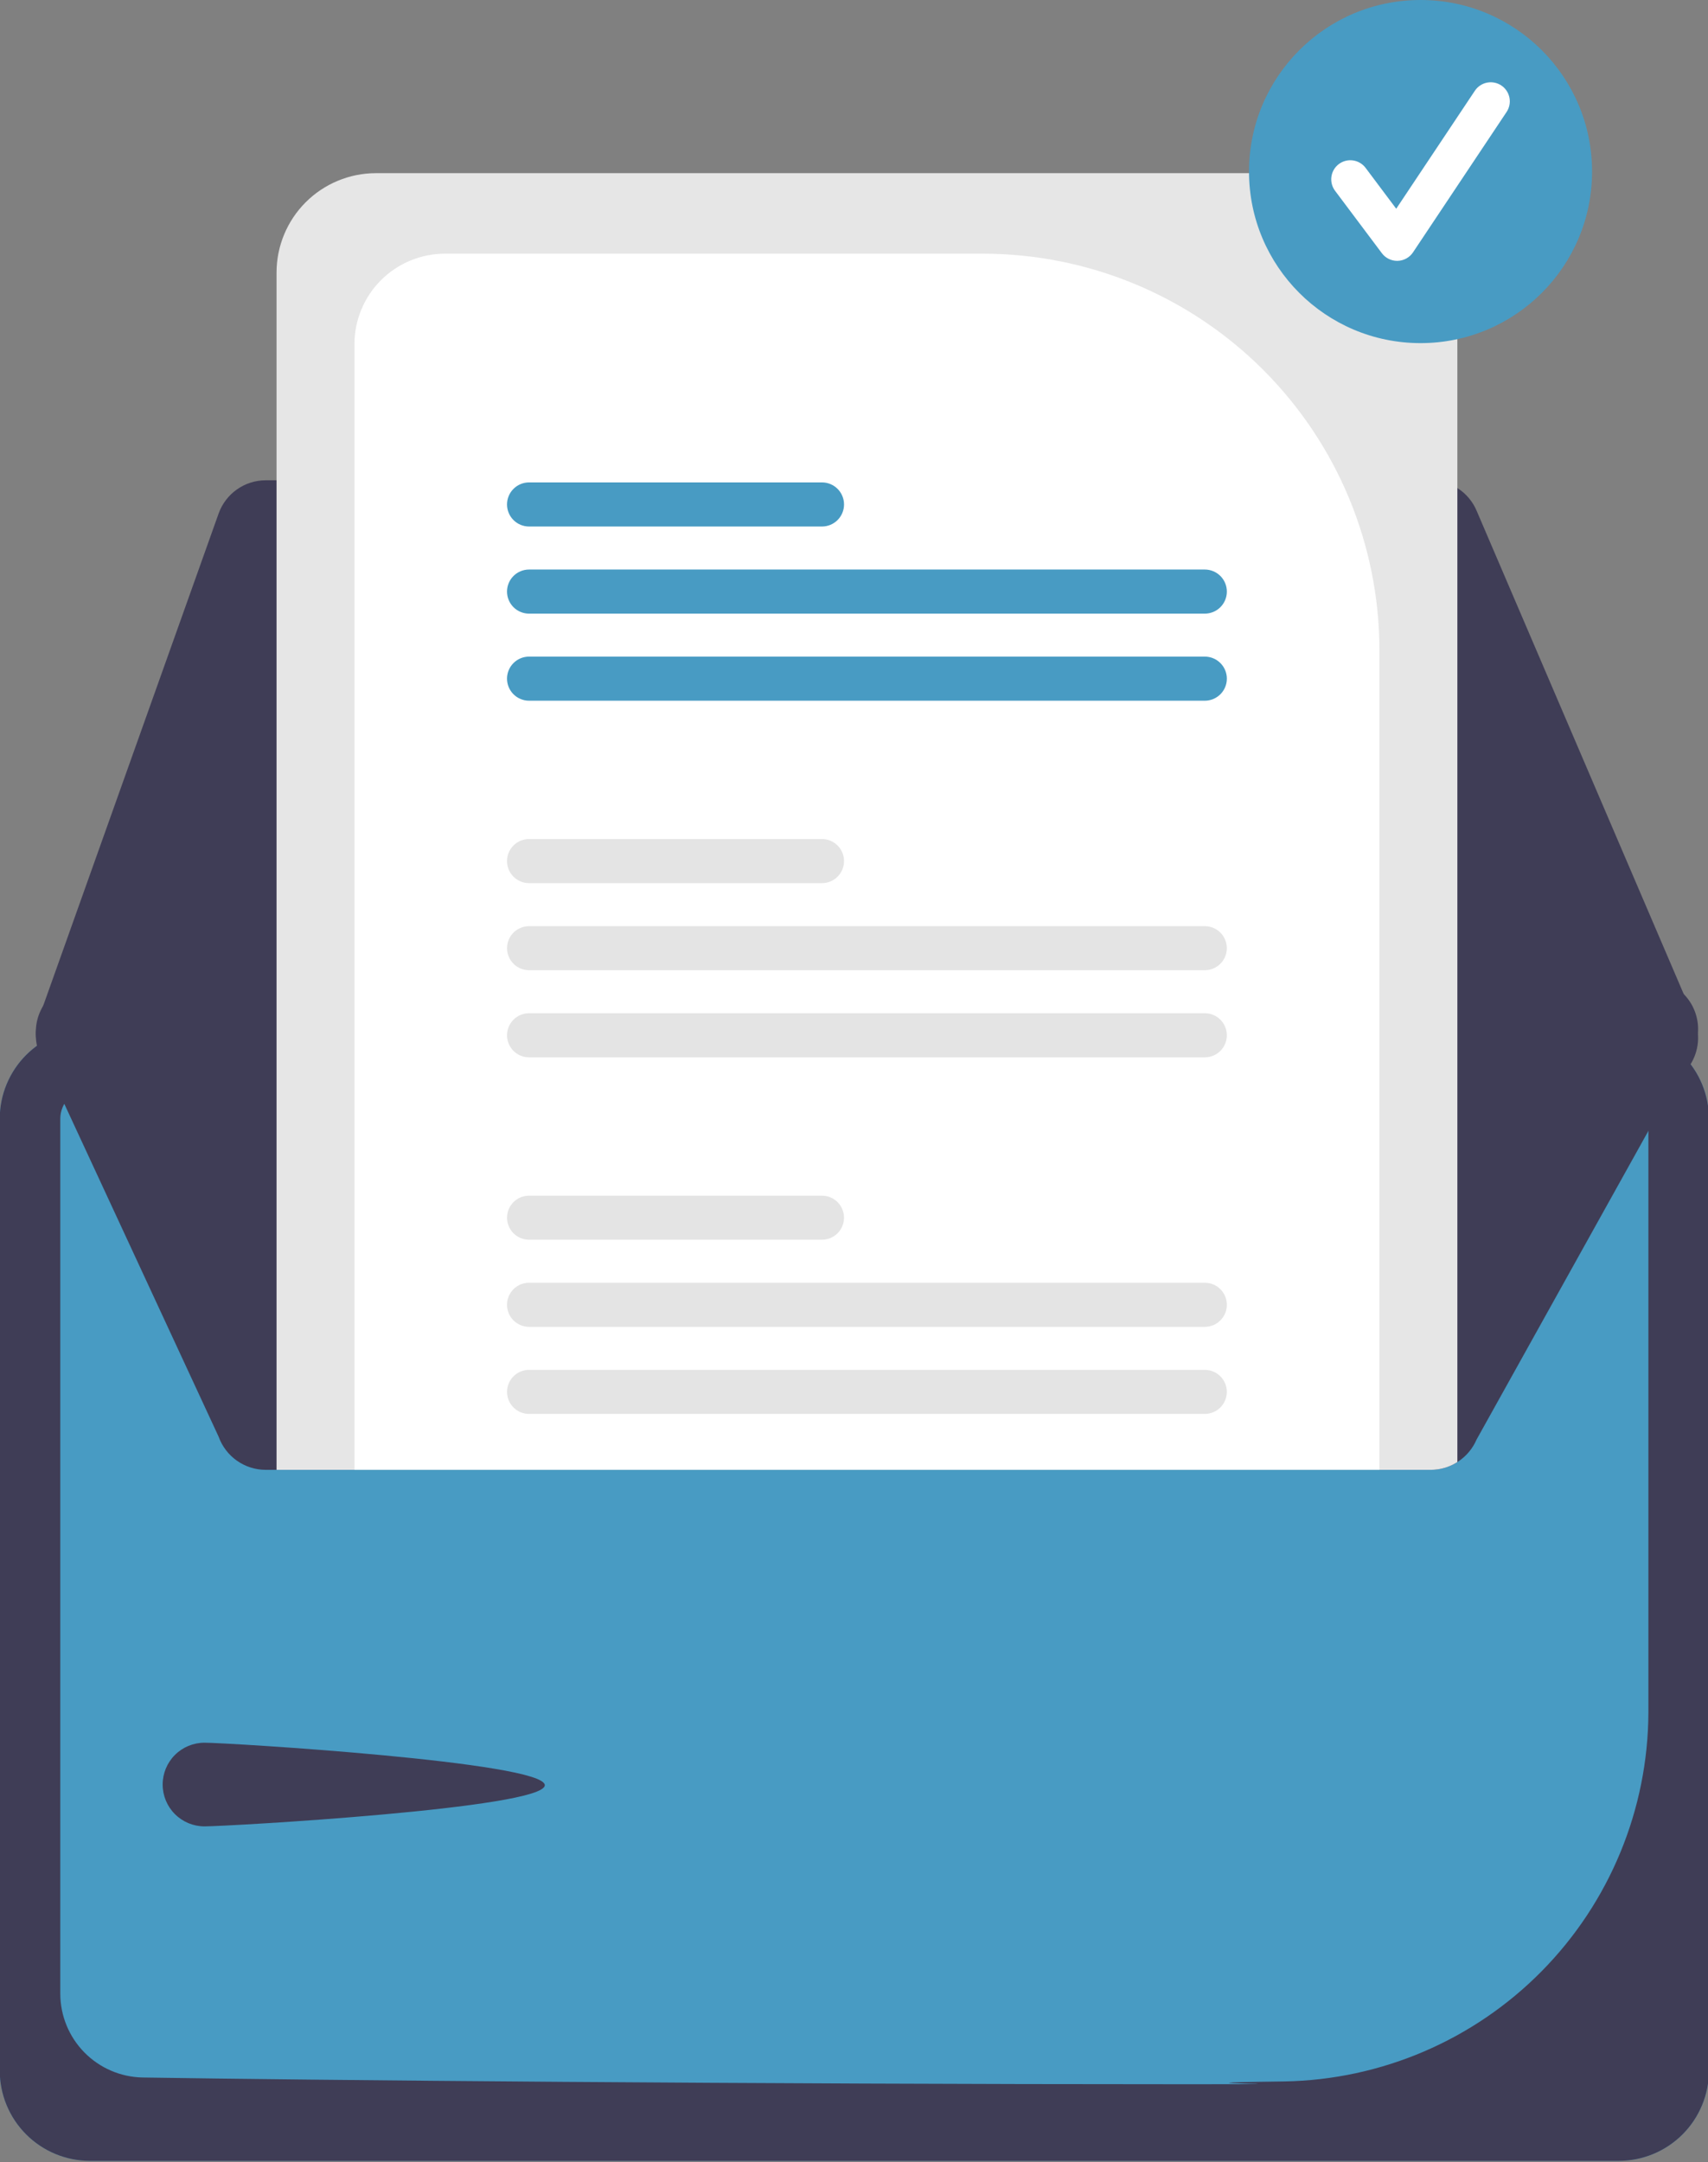<svg width="380" height="481" viewBox="0 0 380 481" fill="none" xmlns="http://www.w3.org/2000/svg">
<rect x="0" y="0" width="380" height="481" fill="#808080" stroke="none"/>
<g clip-path="url(#clip0_87_5)">
<path d="M360.162 228.792H19.992C14.677 228.798 9.582 230.912 5.824 234.67C2.066 238.428 -0.048 243.523 -0.054 248.838V460.626C-0.048 465.941 2.066 471.036 5.824 474.794C9.582 478.552 14.677 480.666 19.992 480.672H360.162C365.476 480.666 370.572 478.552 374.33 474.794C378.088 471.036 380.202 465.941 380.208 460.626V248.838C380.202 243.523 378.088 238.428 374.33 234.67C370.572 230.912 365.476 228.798 360.162 228.792Z" fill="#489BC3"/>
<path d="M360.162 228.792H19.992C14.677 228.798 9.582 230.912 5.824 234.67C2.066 238.428 -0.048 243.523 -0.054 248.838V460.626C-0.048 465.941 2.066 471.036 5.824 474.794C9.582 478.552 14.677 480.666 19.992 480.672H360.162C365.476 480.666 370.572 478.552 374.33 474.794C378.088 471.036 380.202 465.941 380.208 460.626V248.838C380.202 243.523 378.088 238.428 374.33 234.67C370.572 230.912 365.476 228.798 360.162 228.792ZM366.74 380.922C366.659 402.483 358.13 423.154 342.984 438.5C327.838 453.845 307.28 462.643 285.722 463.006C251.205 463.455 304.819 463.63 263.19 463.63C167.997 463.63 68.738 462.721 31.703 462.131C26.83 462.031 22.19 460.029 18.773 456.554C15.355 453.079 13.432 448.406 13.413 443.532V248.854C13.415 247.108 14.108 245.435 15.341 244.199C16.573 242.964 18.245 242.267 19.99 242.26H360.148C361.893 242.262 363.566 242.955 364.801 244.188C366.037 245.42 366.734 247.091 366.74 248.836V380.922Z" fill="#3F3D56"/>
<path d="M318.287 106.838H59.114C56.821 106.841 54.584 107.552 52.71 108.874C50.836 110.195 49.416 112.063 48.643 114.222L8.615 226.521C8.018 228.198 7.831 229.993 8.072 231.756C8.312 233.519 8.973 235.199 9.997 236.654C11.021 238.109 12.38 239.296 13.959 240.117C15.538 240.938 17.291 241.368 19.07 241.37L366.665 241.987H366.68C368.52 241.987 370.331 241.53 371.95 240.658C373.57 239.786 374.948 238.526 375.961 236.99C376.973 235.454 377.589 233.691 377.752 231.859C377.916 230.027 377.622 228.183 376.898 226.492L328.505 113.575C327.649 111.574 326.225 109.869 324.408 108.672C322.592 107.474 320.463 106.836 318.287 106.838Z" fill="#3F3D56"/>
<path d="M377.798 228.931C377.797 230.436 377.49 231.926 376.898 233.311L328.508 320.23C327.646 322.227 326.22 323.927 324.404 325.123C322.588 326.319 320.462 326.958 318.288 326.961H59.118C56.824 326.958 54.586 326.248 52.711 324.928C50.835 323.607 49.413 321.74 48.638 319.581L8.618 233.281C8.127 231.906 7.912 230.448 7.986 228.99C8.059 227.532 8.419 226.102 9.045 224.784C9.671 223.465 10.55 222.282 11.634 221.304C12.717 220.325 13.982 219.57 15.358 219.081C16.547 218.651 17.803 218.431 19.068 218.431L61.528 218.351L78.858 218.321L306.898 217.921L324.238 217.891L366.668 217.811H366.678C369.627 217.811 372.455 218.983 374.54 221.068C376.625 223.153 377.797 225.981 377.798 228.931Z" fill="#3F3D56"/>
<path d="M45.494 387.658C50.633 387.658 121.208 391.971 121.208 397.11C121.208 402.25 50.633 406.269 45.494 406.269C43.026 406.269 40.659 405.289 38.913 403.543C37.168 401.798 36.188 399.431 36.188 396.963C36.188 394.495 37.168 392.128 38.913 390.383C40.659 388.638 43.026 387.658 45.494 387.658Z" fill="#3F3D56"/>
<path d="M302.148 38.52H83.618C77.761 38.527 72.146 40.857 68.005 44.998C63.864 49.139 61.534 54.754 61.528 60.611V326.961H318.288C320.396 326.967 322.462 326.367 324.238 325.23V60.611C324.231 54.754 321.901 49.139 317.76 44.998C313.619 40.857 308.004 38.527 302.148 38.52Z" fill="#E6E6E6"/>
<path d="M218.738 56.431H98.978C93.645 56.436 88.532 58.556 84.76 62.326C80.988 66.096 78.865 71.208 78.858 76.54V326.961H306.898V144.591C306.871 121.217 297.574 98.809 281.046 82.282C264.519 65.754 242.111 56.457 218.738 56.431Z" fill="white"/>
<path d="M268.048 304.721H117.708C116.408 304.721 115.162 305.237 114.243 306.156C113.324 307.075 112.808 308.321 112.808 309.621C112.808 310.92 113.324 312.166 114.243 313.085C115.162 314.004 116.408 314.521 117.708 314.521H268.048C269.347 314.521 270.594 314.004 271.512 313.085C272.431 312.166 272.948 310.92 272.948 309.621C272.948 308.321 272.431 307.075 271.512 306.156C270.594 305.237 269.347 304.721 268.048 304.721Z" fill="#E4E4E4"/>
<path d="M268.048 285.341H117.708C116.407 285.341 115.159 285.857 114.239 286.777C113.319 287.697 112.803 288.945 112.803 290.246C112.803 291.546 113.319 292.794 114.239 293.714C115.159 294.634 116.407 295.151 117.708 295.151H268.048C269.349 295.151 270.596 294.634 271.516 293.714C272.436 292.794 272.953 291.546 272.953 290.246C272.953 288.945 272.436 287.697 271.516 286.777C270.596 285.857 269.349 285.341 268.048 285.341Z" fill="#E4E4E4"/>
<path d="M182.878 265.971H117.708C116.408 265.971 115.162 266.487 114.243 267.406C113.324 268.325 112.808 269.571 112.808 270.871C112.808 272.17 113.324 273.416 114.243 274.335C115.162 275.254 116.408 275.771 117.708 275.771H182.878C184.177 275.771 185.424 275.254 186.342 274.335C187.261 273.416 187.778 272.17 187.778 270.871C187.778 269.571 187.261 268.325 186.342 267.406C185.424 266.487 184.177 265.971 182.878 265.971Z" fill="#E4E4E4"/>
<path d="M268.048 225.391H117.708C116.407 225.391 115.159 225.907 114.239 226.827C113.319 227.747 112.803 228.995 112.803 230.296C112.803 231.596 113.319 232.844 114.239 233.764C115.159 234.684 116.407 235.201 117.708 235.201H268.048C269.349 235.201 270.596 234.684 271.516 233.764C272.436 232.844 272.953 231.596 272.953 230.296C272.953 228.995 272.436 227.747 271.516 226.827C270.596 225.907 269.349 225.391 268.048 225.391Z" fill="#E4E4E4"/>
<path d="M268.048 206.021H117.708C116.408 206.021 115.162 206.537 114.243 207.456C113.324 208.375 112.808 209.621 112.808 210.921C112.808 212.22 113.324 213.466 114.243 214.385C115.162 215.304 116.408 215.82 117.708 215.82H268.048C269.347 215.82 270.594 215.304 271.512 214.385C272.431 213.466 272.948 212.22 272.948 210.921C272.948 209.621 272.431 208.375 271.512 207.456C270.594 206.537 269.347 206.021 268.048 206.021Z" fill="#E4E4E4"/>
<path d="M182.878 186.641H117.708C116.407 186.641 115.159 187.157 114.239 188.077C113.319 188.997 112.803 190.245 112.803 191.546C112.803 192.846 113.319 194.094 114.239 195.014C115.159 195.934 116.407 196.451 117.708 196.451H182.878C184.178 196.451 185.426 195.934 186.346 195.014C187.266 194.094 187.783 192.846 187.783 191.546C187.783 190.245 187.266 188.997 186.346 188.077C185.426 187.157 184.178 186.641 182.878 186.641Z" fill="#E4E4E4"/>
<path d="M268.048 146.061H117.708C116.407 146.061 115.159 146.577 114.239 147.497C113.319 148.417 112.803 149.665 112.803 150.966C112.803 152.266 113.319 153.514 114.239 154.434C115.159 155.354 116.407 155.871 117.708 155.871H268.048C269.349 155.871 270.596 155.354 271.516 154.434C272.436 153.514 272.953 152.266 272.953 150.966C272.953 149.665 272.436 148.417 271.516 147.497C270.596 146.577 269.349 146.061 268.048 146.061Z" fill="#489BC3"/>
<path d="M268.048 126.69H117.708C116.407 126.69 115.159 127.207 114.239 128.127C113.319 129.047 112.803 130.295 112.803 131.595C112.803 132.896 113.319 134.144 114.239 135.064C115.159 135.984 116.407 136.5 117.708 136.5H268.048C269.349 136.5 270.596 135.984 271.516 135.064C272.436 134.144 272.953 132.896 272.953 131.595C272.953 130.295 272.436 129.047 271.516 128.127C270.596 127.207 269.349 126.69 268.048 126.69Z" fill="#489BC3"/>
<path d="M182.878 107.31H117.708C116.407 107.31 115.159 107.827 114.239 108.747C113.319 109.667 112.803 110.915 112.803 112.215C112.803 113.516 113.319 114.764 114.239 115.684C115.159 116.604 116.407 117.12 117.708 117.12H182.878C184.178 117.12 185.426 116.604 186.346 115.684C187.266 114.764 187.783 113.516 187.783 112.215C187.783 110.915 187.266 109.667 186.346 108.747C185.426 107.827 184.178 107.31 182.878 107.31Z" fill="#489BC3"/>
<path d="M316.045 76.326C337.122 76.326 354.208 59.24 354.208 38.163C354.208 17.086 337.122 0 316.045 0C294.968 0 277.882 17.086 277.882 38.163C277.882 59.24 294.968 76.326 316.045 76.326Z" fill="#489BC3"/>
<path d="M310.839 58.025C310.18 58.025 309.53 57.871 308.94 57.577C308.351 57.282 307.838 56.854 307.443 56.326L297.031 42.444C296.695 41.998 296.45 41.491 296.31 40.95C296.171 40.409 296.139 39.846 296.217 39.293C296.296 38.74 296.482 38.208 296.766 37.728C297.051 37.247 297.427 36.827 297.874 36.492C298.32 36.157 298.829 35.913 299.37 35.775C299.911 35.637 300.474 35.607 301.027 35.687C301.58 35.766 302.111 35.954 302.591 36.24C303.071 36.525 303.49 36.903 303.824 37.35L310.635 46.432L328.13 20.191C328.754 19.254 329.725 18.603 330.829 18.383C331.933 18.162 333.08 18.389 334.017 19.013C334.953 19.638 335.604 20.609 335.824 21.713C336.045 22.817 335.818 23.963 335.194 24.9L314.371 56.134C313.994 56.699 313.488 57.166 312.894 57.494C312.3 57.823 311.635 58.004 310.957 58.023C310.917 58.024 310.878 58.025 310.839 58.025Z" fill="white"/>
</g>
<defs>
<clipPath id="clip0_87_5">
<rect width="380" height="481" fill="white"/>
</clipPath>
</defs>
</svg>
